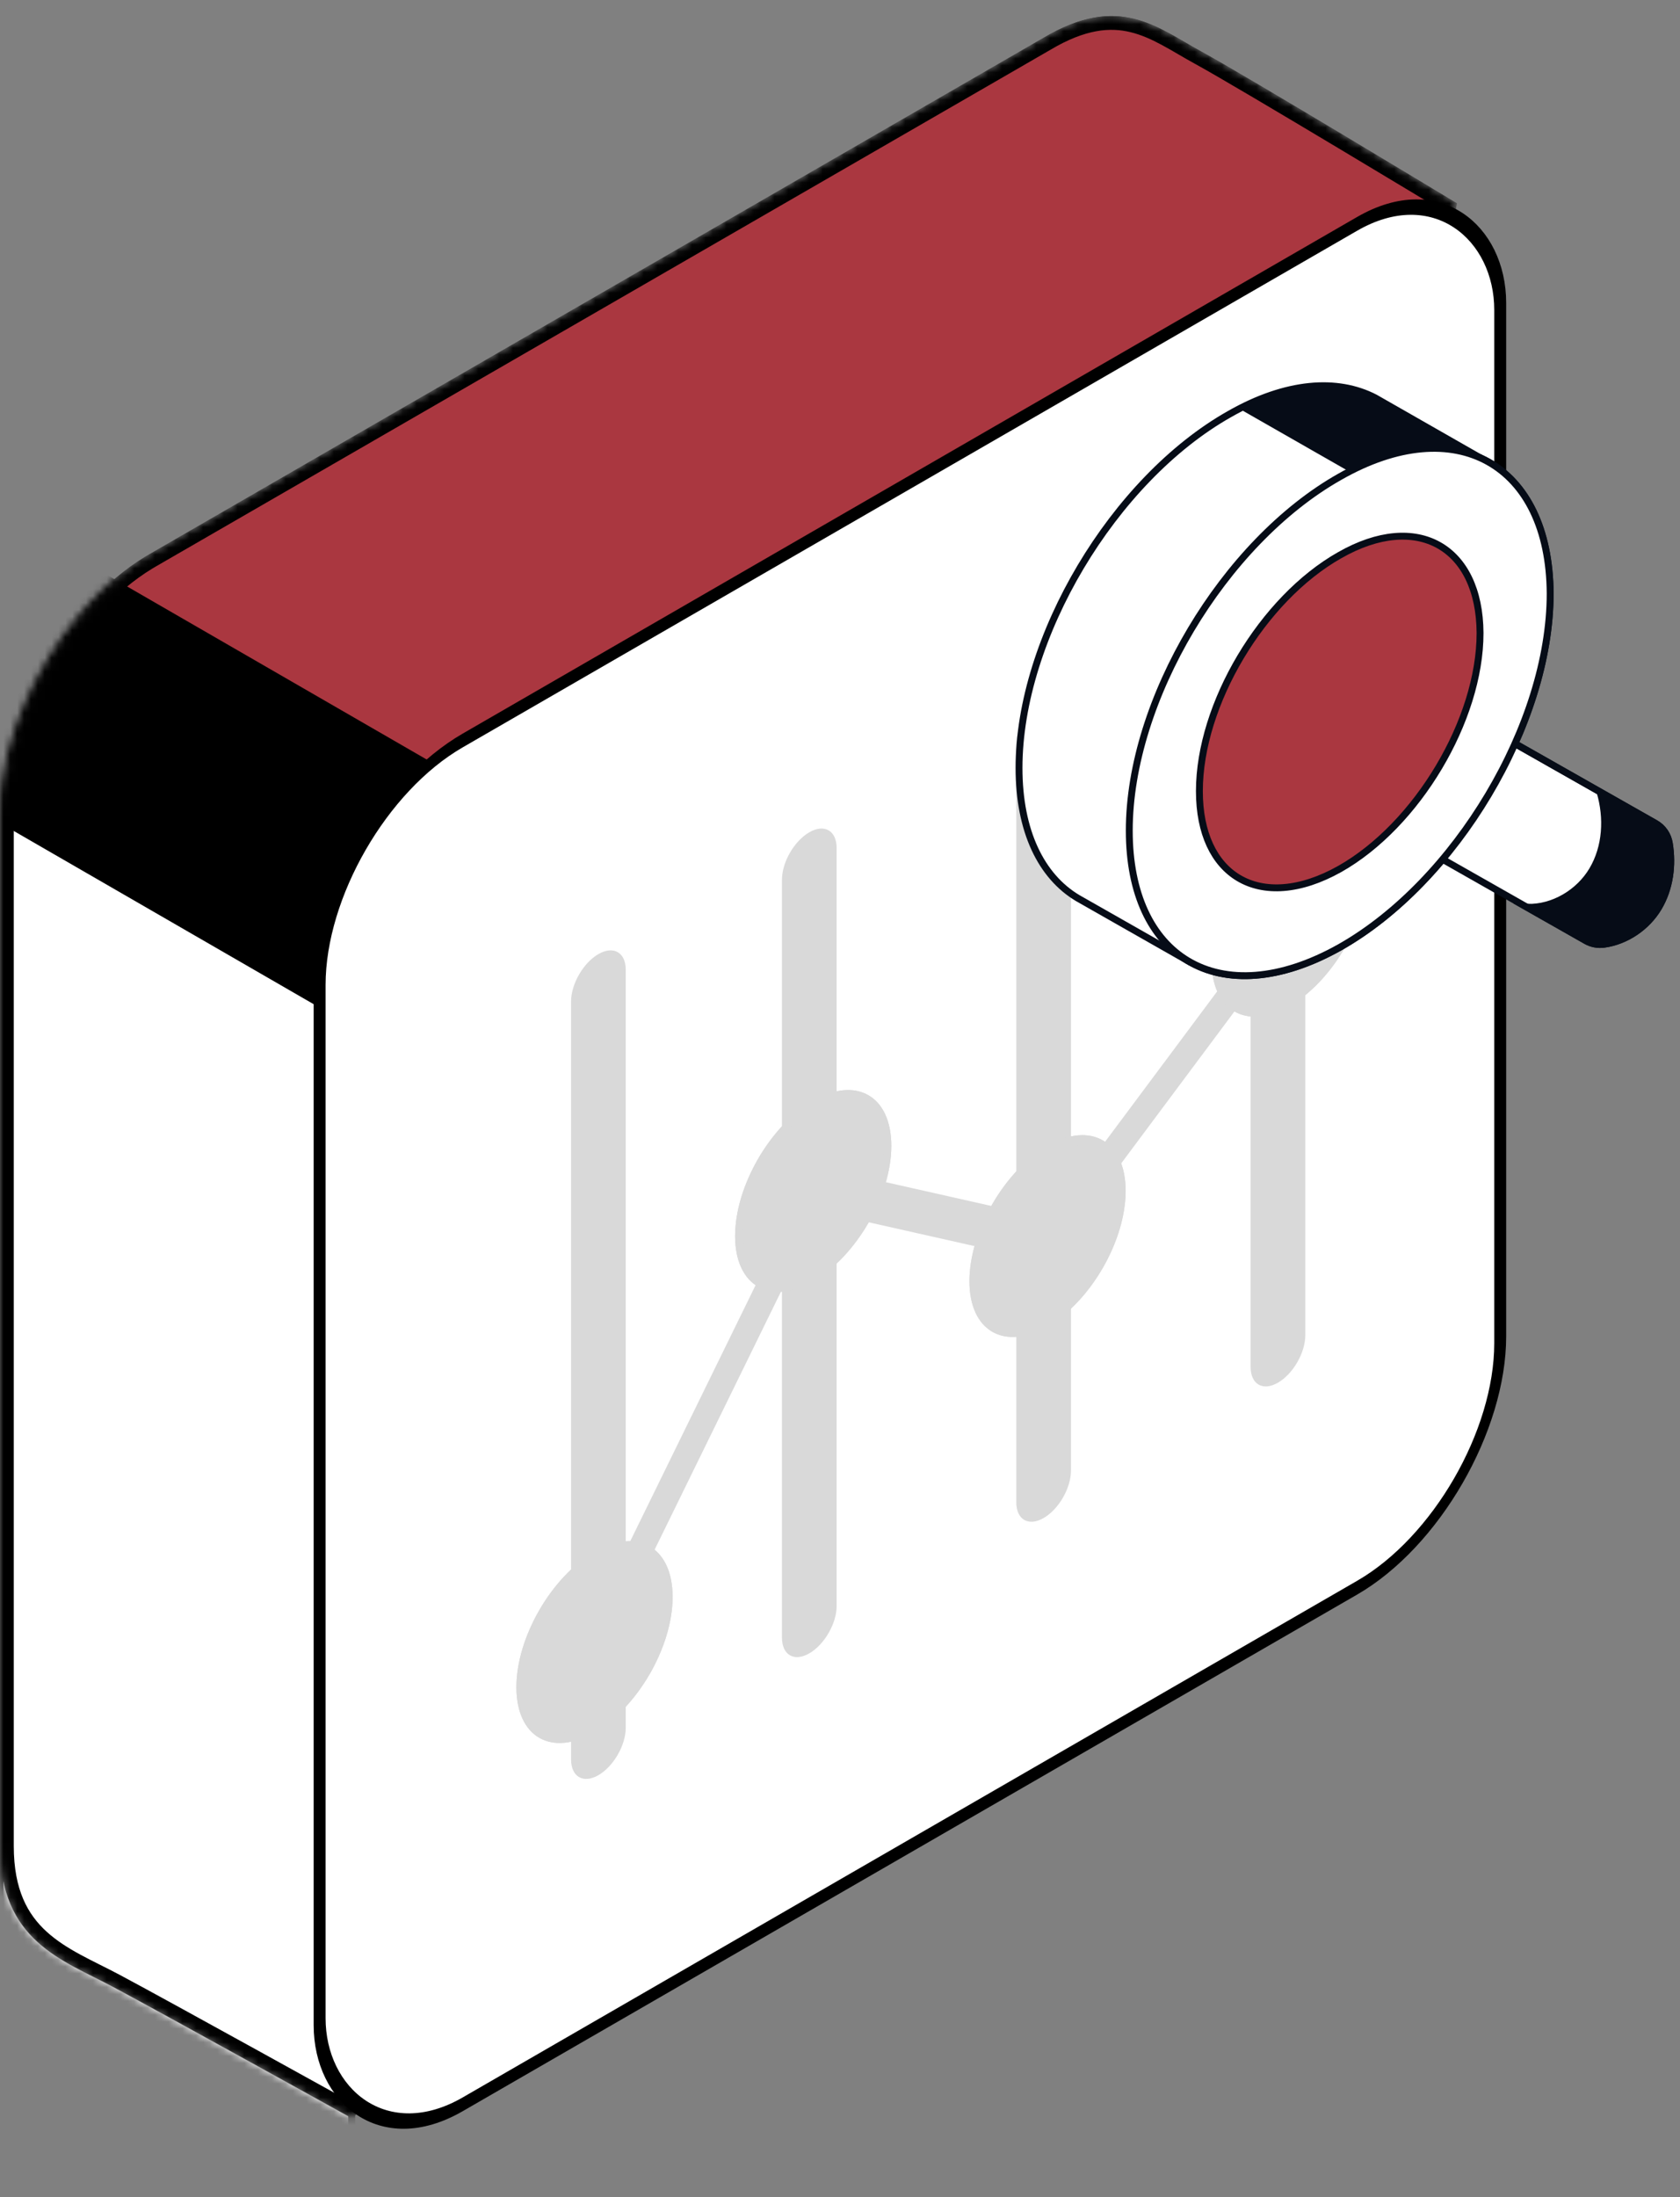 <svg width="244" height="319" viewBox="0 0 244 319" fill="none" xmlns="http://www.w3.org/2000/svg">
<rect x="0" y="0" width="244" height="319" fill="#808080" stroke="none"/>
<rect x="0.433" y="0.25" width="199" height="199" rx="24.5" transform="matrix(0.866 -0.5 0 1 11.613 100.217)" fill="white" stroke="black"/>
<mask id="mask0_461_410" style="mask-type:alpha" maskUnits="userSpaceOnUse" x="0" y="2" width="212" height="306">
<path d="M151.81 5.929C157.191 2.734 161.169 2.386 164.575 3.219C166.294 3.639 167.891 4.366 169.475 5.219C170.267 5.645 171.051 6.1 171.846 6.562C172.638 7.023 173.441 7.492 174.261 7.939C177.5 9.706 186.753 15.199 195.209 20.259C199.434 22.787 203.456 25.205 206.422 26.99C207.905 27.883 209.124 28.617 209.972 29.129C210.396 29.384 210.728 29.584 210.953 29.721C210.983 29.738 211.01 29.755 211.036 29.77C210.992 30.131 210.87 30.651 210.652 31.343C210.377 32.215 209.966 33.316 209.423 34.632C208.338 37.262 206.741 40.726 204.7 44.907C200.62 53.268 194.774 64.471 187.719 77.554C173.609 103.719 154.67 137.386 135.356 170.839C116.043 204.292 96.357 237.527 80.753 262.829C72.951 275.48 66.171 286.145 60.971 293.859C58.37 297.717 56.168 300.832 54.433 303.087C53.565 304.215 52.818 305.122 52.199 305.797C51.71 306.33 51.321 306.695 51.03 306.914C51.018 306.907 51.005 306.9 50.992 306.893C50.792 306.782 50.498 306.619 50.121 306.41C49.367 305.992 48.28 305.39 46.953 304.656C44.299 303.187 40.683 301.187 36.832 299.062C29.132 294.813 20.489 290.061 16.735 288.059C12.921 286.025 8.9 284.401 5.774 281.558C2.698 278.761 0.5 274.773 0.5 268V118C0.5 111.205 2.889 103.641 6.774 96.911C10.539 90.391 15.683 84.697 21.351 81.258L21.9 80.933L151.805 5.933L151.81 5.929Z" fill="#623737" stroke="black"/>
</mask>
<g mask="url(#mask0_461_410)">
<path d="M151.81 5.929C157.191 2.734 161.169 2.386 164.575 3.219C166.294 3.639 167.891 4.366 169.475 5.219C170.267 5.645 171.051 6.1 171.846 6.562C172.638 7.023 173.441 7.492 174.261 7.939C177.5 9.706 186.753 15.199 195.209 20.259C199.434 22.787 203.456 25.205 206.422 26.99C207.905 27.883 209.124 28.617 209.972 29.129C210.396 29.384 210.728 29.584 210.953 29.721C210.983 29.738 211.01 29.755 211.036 29.77C210.992 30.131 210.87 30.651 210.652 31.343C210.377 32.215 209.966 33.316 209.423 34.632C208.338 37.262 206.741 40.726 204.7 44.907C200.62 53.268 194.774 64.471 187.719 77.554C173.609 103.719 154.67 137.386 135.356 170.839C116.043 204.292 96.357 237.527 80.753 262.829C72.951 275.48 66.171 286.145 60.971 293.859C58.37 297.717 56.168 300.832 54.433 303.087C53.565 304.215 52.818 305.122 52.199 305.797C51.71 306.33 51.321 306.695 51.03 306.914C51.018 306.907 51.005 306.9 50.992 306.893C50.792 306.782 50.498 306.619 50.121 306.41C49.367 305.992 48.28 305.39 46.953 304.656C44.299 303.187 40.683 301.187 36.832 299.062C29.132 294.813 20.489 290.061 16.735 288.059C12.921 286.025 8.9 284.401 5.774 281.558C2.698 278.761 0.5 274.773 0.5 268V118C0.5 111.205 2.889 103.641 6.774 96.911C10.539 90.391 15.683 84.697 21.351 81.258L21.9 80.933L151.805 5.933L151.81 5.929Z" fill="#AA3740" stroke="black"/>
<path d="M51.083 130.25V329.25L-0.012 299.75V100.75L51.083 130.25Z" fill="white" stroke="black"/>
<rect width="45" height="200" transform="matrix(-4.37114e-08 1 -0.866 -0.5 85.76 124)" fill="black"/>
<path d="M152.065 6.36C157.355 3.219 161.2 2.908 164.457 3.705C166.117 4.111 167.672 4.815 169.238 5.658C170.022 6.08 170.799 6.531 171.594 6.994C172.385 7.454 173.194 7.927 174.021 8.378C177.249 10.138 186.491 15.626 194.952 20.688C199.177 23.216 203.198 25.633 206.164 27.418C207.647 28.31 208.866 29.045 209.714 29.556C210.022 29.742 210.281 29.898 210.486 30.022C210.428 30.314 210.331 30.7 210.176 31.192C209.906 32.046 209.5 33.131 208.96 34.44C207.881 37.056 206.29 40.511 204.251 44.688C200.175 53.04 194.333 64.237 187.279 77.317C173.173 103.476 154.236 137.138 134.924 170.589C115.612 204.039 95.928 237.271 80.327 262.567C72.526 275.216 65.751 285.874 60.557 293.58C57.958 297.434 55.762 300.539 54.036 302.782C53.173 303.904 52.436 304.798 51.831 305.459C51.483 305.838 51.197 306.115 50.975 306.311C50.806 306.218 50.601 306.105 50.363 305.973C49.609 305.555 48.522 304.953 47.195 304.219C44.541 302.75 40.924 300.75 37.073 298.625C29.374 294.376 20.729 289.622 16.971 287.618C13.091 285.549 9.175 283.976 6.11 281.188C3.146 278.492 1 274.642 1 268V118C1 111.313 3.354 103.835 7.207 97.161C10.94 90.695 16.03 85.071 21.609 81.686L22.15 81.366L152.055 6.366L152.065 6.36Z" stroke="black" stroke-width="2"/>
</g>
<rect x="0.866" y="0.5" width="198" height="198" rx="24" transform="matrix(0.866 -0.5 0 1 45.671 119.433)" fill="white" stroke="black" stroke-width="2"/>
<path fill-rule="evenodd" clip-rule="evenodd" d="M86.911 257.718C84.718 258.984 82.941 257.958 82.941 255.426L82.941 145.391C82.941 142.859 84.718 139.78 86.911 138.514C89.104 137.248 90.882 138.274 90.882 140.806L90.882 250.841C90.882 253.373 89.104 256.452 86.911 257.718Z" fill="#D9D9D9"/>
<path fill-rule="evenodd" clip-rule="evenodd" d="M117.541 240.034C115.348 241.3 113.571 240.274 113.571 237.742L113.571 127.707C113.571 125.175 115.348 122.096 117.541 120.83C119.734 119.564 121.512 120.59 121.512 123.122L121.512 233.157C121.512 235.689 119.734 238.768 117.541 240.034Z" fill="#D9D9D9"/>
<path fill-rule="evenodd" clip-rule="evenodd" d="M151.574 220.385C149.382 221.651 147.604 220.625 147.604 218.093L147.604 108.058C147.604 105.526 149.382 102.447 151.574 101.181C153.767 99.915 155.545 100.941 155.545 103.473L155.545 213.508C155.545 216.04 153.767 219.119 151.574 220.385Z" fill="#D9D9D9"/>
<path fill-rule="evenodd" clip-rule="evenodd" d="M185.608 200.736C183.415 202.002 181.637 200.976 181.637 198.444L181.637 88.409C181.637 85.877 183.415 82.798 185.608 81.532C187.8 80.266 189.578 81.292 189.578 83.824L189.578 193.859C189.578 196.391 187.8 199.47 185.608 200.736Z" fill="#D9D9D9"/>
<path fill-rule="evenodd" clip-rule="evenodd" d="M115.693 174.431C117.111 171.537 119.684 169.609 121.564 170.032L149.763 176.379C151.219 176.706 153.144 175.621 154.622 173.638L184.166 134.022C185.211 132.62 186.619 132.139 187.31 132.947C188.001 133.755 187.714 135.546 186.669 136.947L154.559 180.004C153.081 181.987 151.155 183.073 149.7 182.745L122.482 176.619C120.602 176.196 118.029 178.124 116.611 181.019L90.098 235.14C89.322 236.724 87.896 237.742 86.912 237.414C85.928 237.086 85.759 235.536 86.535 233.952L115.693 174.431Z" fill="#D9D9D9"/>
<path d="M97.689 231.847C97.689 239.082 92.61 247.879 86.344 251.496C80.079 255.114 75 252.181 75 244.947C75 237.712 80.079 228.915 86.344 225.297C92.61 221.68 97.689 224.613 97.689 231.847Z" fill="#D9D9D9"/>
<path fill-rule="evenodd" clip-rule="evenodd" d="M86.344 250.186C91.983 246.931 96.554 239.013 96.554 232.502C96.554 225.991 91.983 223.352 86.344 226.607C80.706 229.863 76.134 237.78 76.134 244.292C76.134 250.803 80.706 253.442 86.344 250.186ZM86.344 251.496C92.61 247.879 97.689 239.082 97.689 231.847C97.689 224.613 92.61 221.68 86.344 225.297C80.079 228.915 75 237.712 75 244.947C75 252.181 80.079 255.114 86.344 251.496Z" fill="#D9D9D9"/>
<path d="M129.453 166.35C129.453 173.585 124.374 182.382 118.109 185.999C111.843 189.617 106.764 186.684 106.764 179.45C106.764 172.215 111.843 163.418 118.109 159.801C124.374 156.183 129.453 159.116 129.453 166.35Z" fill="#D9D9D9"/>
<path fill-rule="evenodd" clip-rule="evenodd" d="M118.109 184.689C123.747 181.434 128.319 173.516 128.319 167.005C128.319 160.494 123.747 157.855 118.109 161.111C112.47 164.366 107.899 172.284 107.899 178.795C107.899 185.306 112.47 187.945 118.109 184.689ZM118.109 185.999C124.374 182.382 129.453 173.585 129.453 166.35C129.453 159.116 124.374 156.183 118.109 159.801C111.843 163.418 106.764 172.215 106.764 179.45C106.764 186.684 111.843 189.617 118.109 185.999Z" fill="#D9D9D9"/>
<path d="M163.486 172.9C163.486 180.135 158.407 188.932 152.142 192.549C145.876 196.167 140.797 193.234 140.797 186C140.797 178.765 145.876 169.968 152.142 166.35C158.407 162.733 163.486 165.666 163.486 172.9Z" fill="#D9D9D9"/>
<path fill-rule="evenodd" clip-rule="evenodd" d="M152.142 191.239C157.781 187.984 162.352 180.066 162.352 173.555C162.352 167.044 157.781 164.405 152.142 167.66C146.503 170.916 141.932 178.833 141.932 185.345C141.932 191.856 146.503 194.495 152.142 191.239ZM152.142 192.549C158.407 188.932 163.486 180.135 163.486 172.9C163.486 165.666 158.407 162.733 152.142 166.35C145.876 169.968 140.797 178.765 140.797 186C140.797 193.234 145.876 196.167 152.142 192.549Z" fill="#D9D9D9"/>
<path d="M198.654 126.397C198.654 133.632 193.575 142.429 187.309 146.046C181.044 149.664 175.965 146.731 175.965 139.497C175.965 132.262 181.044 123.465 187.309 119.848C193.575 116.23 198.654 119.163 198.654 126.397Z" fill="#D9D9D9"/>
<path fill-rule="evenodd" clip-rule="evenodd" d="M187.309 144.736C192.948 141.481 197.519 133.563 197.519 127.052C197.519 120.541 192.948 117.902 187.309 121.157C181.67 124.413 177.099 132.33 177.099 138.842C177.099 145.353 181.67 147.992 187.309 144.736ZM187.309 146.046C193.575 142.429 198.654 133.632 198.654 126.397C198.654 119.163 193.575 116.23 187.309 119.848C181.044 123.465 175.965 132.262 175.965 139.497C175.965 146.731 181.044 149.664 187.309 146.046Z" fill="#D9D9D9"/>
<path d="M194.576 69.224C177.736 78.733 164.013 101.677 164.013 120.591C164.013 129.81 167.249 136.328 172.528 139.487C178.08 142.808 185.891 142.413 194.576 137.54C211.417 128.032 225.142 105.088 225.142 86.174C225.037 67.364 211.417 59.613 194.576 69.224Z" fill="white" stroke="#060C17" stroke-miterlimit="10"/>
<path d="M215.302 66.65L199.716 57.749C194.228 54.898 186.788 55.426 178.565 60.119C161.723 69.627 148 92.572 148 111.485C148 120.705 151.236 127.223 156.516 130.381L172.531 139.487L215.302 66.65Z" fill="white" stroke="#060C17" stroke-miterlimit="10"/>
<path d="M240.875 131.776C242.531 128.995 242.969 125.638 242.446 122.432C242.247 121.207 241.515 120.143 240.431 119.528C228.437 112.732 195.257 93.921 186.429 88.802V111.569C193.379 115.6 215.438 128.125 230.36 136.588C231.159 137.039 232.068 137.209 232.977 137.084C236.194 136.637 239.199 134.591 240.875 131.776Z" fill="white" stroke="#060C17" stroke-miterlimit="10"/>
<path d="M242.448 122.432C242.249 121.206 241.517 120.142 240.431 119.527C228.969 113.033 198.177 95.574 187.763 89.57C197.962 95.457 222.469 109.349 232.382 114.964C233.496 118.736 233.28 122.958 231.272 126.332C229.323 129.605 225.575 131.839 221.791 131.724C224.789 133.426 227.69 135.073 230.36 136.586C231.156 137.039 232.07 137.209 232.979 137.083C236.196 136.637 239.201 134.59 240.877 131.776C242.533 128.995 242.971 125.638 242.448 122.432Z" fill="#060C17" stroke="#060C17" stroke-miterlimit="10"/>
<path d="M194.576 69.224C177.736 78.733 164.013 101.677 164.013 120.591C164.013 129.81 167.249 136.328 172.528 139.487C178.08 142.808 185.891 142.413 194.576 137.54C211.417 128.032 225.142 105.088 225.142 86.174C225.037 67.364 211.417 59.613 194.576 69.224Z" fill="white" stroke="#060C17" stroke-miterlimit="10"/>
<path d="M194.579 80.6C183.347 86.94 174.197 102.241 174.197 114.854C174.197 121.002 176.355 125.348 179.876 127.455C183.578 129.669 188.786 129.407 194.579 126.157C205.81 119.816 214.96 104.515 214.96 91.903C214.892 79.359 205.81 74.189 194.579 80.6Z" fill="#AA3740" stroke="#060C17" stroke-miterlimit="10"/>
<path d="M214.962 66.456L199.716 57.749C194.548 55.065 187.652 55.379 180 59.341C185.206 62.319 190.608 65.406 195.974 68.468C203.263 64.682 209.88 64.186 214.962 66.456Z" fill="#060C17"/>
</svg>
